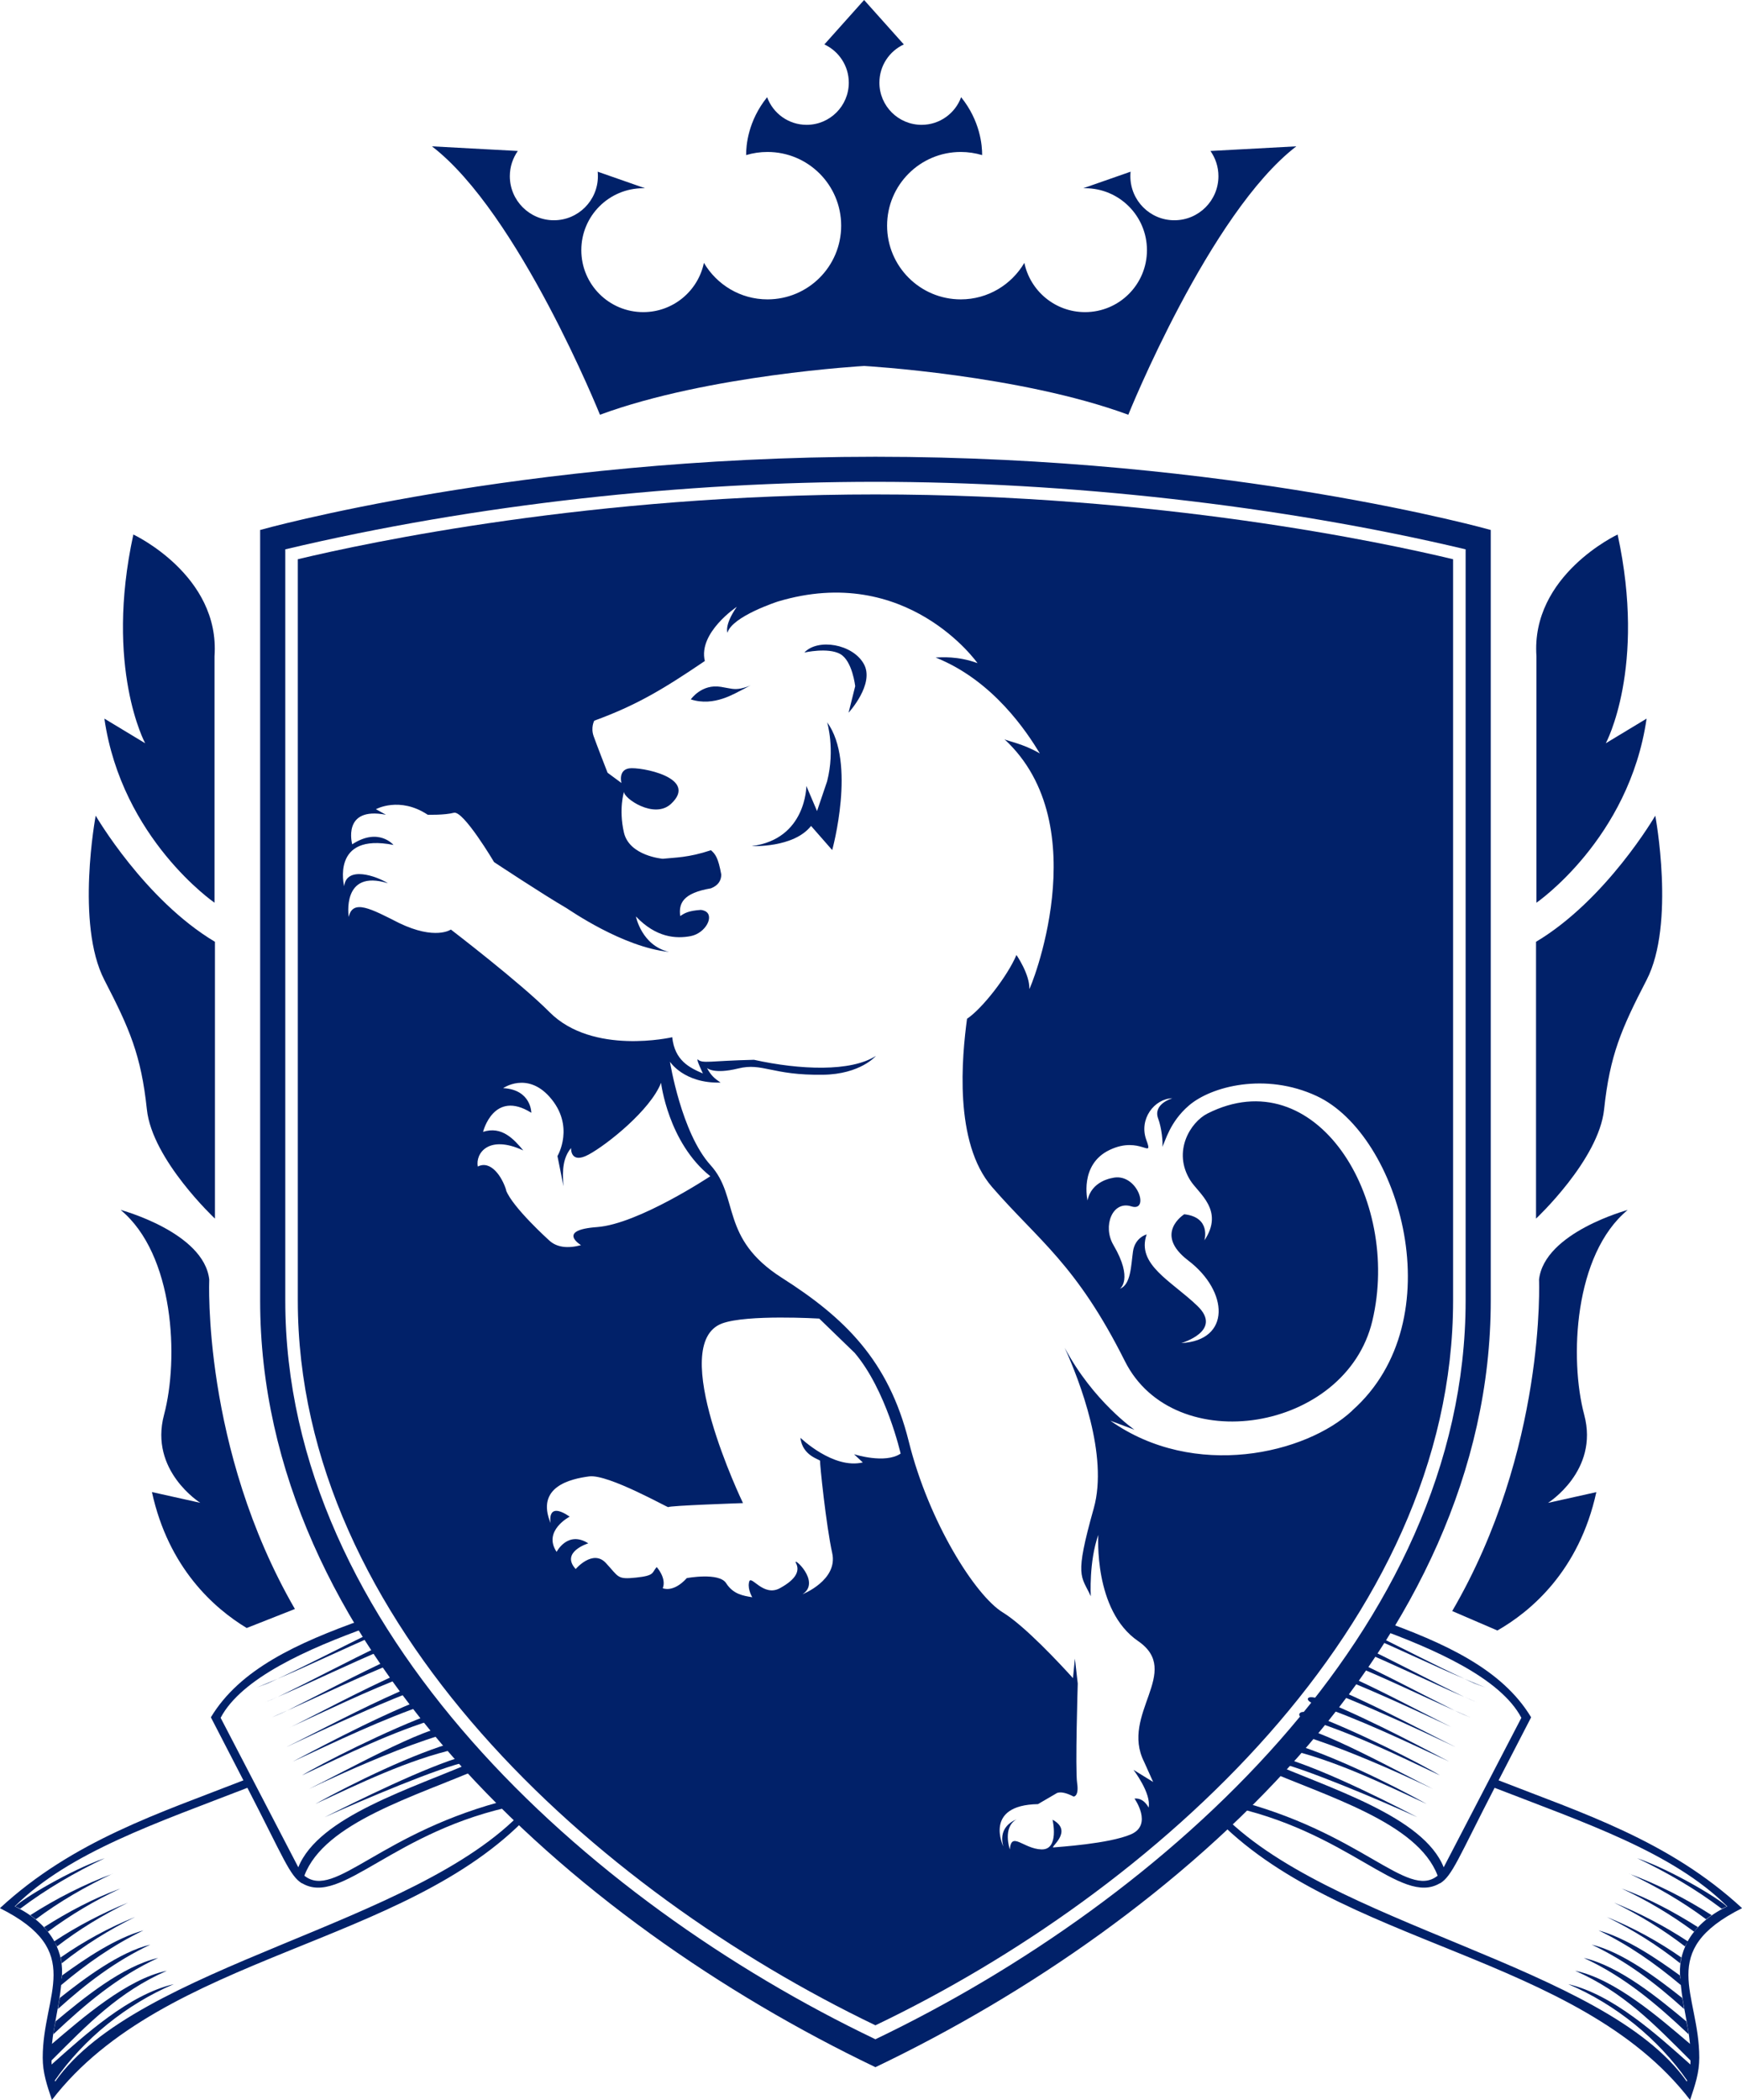 <?xml version="1.0" encoding="UTF-8"?>
<svg id="Layer_2" data-name="Layer 2" xmlns="http://www.w3.org/2000/svg" viewBox="0 0 244.68 294.89">
  <defs>
    <style>
      .cls-1 {
        fill: #012169;
        stroke-width: 0px;
      }
    </style>
  </defs>
  <g id="Layer_1-2" data-name="Layer 1">
    <g id="Layer_1-2" data-name="Layer 1-2">
      <g>
        <path class="cls-1" d="M122.96,64.14c-49.98,0-86.42,10.28-86.42,10.28v108.23c0,47.91,43.35,87.01,86.42,107.63,42.97-20.55,86.43-59.67,86.43-107.63v-108.23s-36.45-10.28-86.43-10.28h0ZM205.86,182.64c0,46-42.03,84.13-82.9,103.72-40.7-19.46-82.89-57.69-82.89-103.72v-105.5c26.94-6.39,56.18-9.48,82.89-9.48s56.76,3.26,82.9,9.48v105.5Z"/>
        <g>
          <path class="cls-1" d="M101.25,96.45c-2.71-.45-4.22,1.76-4.22,1.76,3.28,1.06,6.15-.84,7.45-1.47.47-.26.82-.41.93-.52-.18.14-.69.31-1.35.46-.99.19-1.42,0-2.8-.23h0Z"/>
          <path class="cls-1" d="M116.18,109.7l-1.42,4.19-1.5-3.52s0,7.47-7.68,8.44c0,0,5.88.29,8.34-2.83l2.97,3.39s3.41-12.31-.71-17.94c0,0,1.14,3.79,0,8.26h0Z"/>
          <path class="cls-1" d="M112.99,91.63s3.28-.75,5.01.2c1.73.95,2.12,4.53,2.12,4.53l-.93,3.72s3.72-4.04,2.14-6.85c-1.57-2.81-6.45-3.62-8.35-1.6h0Z"/>
          <path class="cls-1" d="M122.96,69.43c-39.68,0-71.35,6.76-81.13,9.1v104.11c0,45.2,41.63,82.79,81.13,101.76,39.14-18.72,81.14-56.45,81.14-101.76v-104.11c-9.78-2.35-41.45-9.1-81.14-9.1h0ZM71.1,167.13c-.59-1.93-2.18-4.25-3.99-3.32-.35-1.84,1.51-4.53,6.39-2.26-1.31-1.57-3.01-3.47-5.65-2.61,0,0,1.48-6,6.78-2.68,0,0,0-3.25-3.96-3.46,0,0,3.33-2.33,6.5,1.2,3.67,4.1,1.13,8.34,1.13,8.34l.85,4.24c-.21-2.36-.04-4.04,1.06-5.37,0,0-.14,2.33,2.47.92s8.69-6.27,10.17-10.08c0,0,.99,8.38,6.92,13.12,0,0-10.1,6.71-15.9,7.14-5.79.42-2.26,2.54-2.26,2.54-1.85.49-3.43.34-4.52-.71,0,0-5.09-4.59-6.01-6.99h0ZM119.99,204.24l1.2,1.12c-4.17.99-8.76-3.46-8.76-3.46.28,2.61,2.83,3.04,2.76,3.25-.07.21.85,9.11,1.7,12.93.85,3.81-4.17,5.79-4.17,5.79,2.69-1.76-1.48-5.44-.92-4.38.56,1.06.07,2.26-2.26,3.53-2.33,1.27-4.03-1.91-4.31-.92-.02.06-.03.12-.04.19-.16.95.47,2,.47,2-1.27-.21-2.68-.42-3.67-1.98-.99-1.55-5.52-.71-5.52-.71-1.92,2.12-3.38,1.42-3.38,1.42.56-1.42-.85-2.97-.85-2.97-.71.78-.21,1.2-2.9,1.48-2.69.28-2.4-.07-4.24-2.05-1.84-1.98-4.24.85-4.24.85-2.19-2.4,1.77-3.61,1.77-3.61-2.9-1.84-4.45,1.2-4.45,1.2-1.98-2.97,1.84-4.95,1.84-4.95-3.32-2.26-2.68.92-2.68.92-2.12-5.09,2.74-6.22,5.42-6.57,2.69-.35,11.26,4.54,11.12,4.32-.14-.21,10.48-.57,10.48-.57,0,0-10.77-22.33-2.93-25.23,3.5-1.29,13.64-.68,13.64-.68l4.97,4.81c4.45,5.23,6.46,14.15,6.46,14.15-2.19,1.48-6.5.1-6.5.1h0ZM189.94,198.08c-6.48,6.06-22.17,9.77-33.98,1.42l3.39,1.27s-5.82-4.01-9.8-11.51c2.1,4.66,6.16,15.11,4.08,22.53-2.76,9.82-1.77,9.4-.42,12.36,0,0-.28-4.87,1.06-8.62,0,0-.71,10.6,5.58,14.91s-2.54,10.24.85,16.96l1.27,2.83-2.76-1.7s2.54,3.32,2.12,5.3c0,0-.64-1.41-1.98-1.27,0,0,2.61,3.67-.49,5.02-3.11,1.34-10.24,1.77-10.88,1.84-.64.07,2.9-2.26-.14-3.89,0,0,.99,4.24-1.55,4.17-2.54-.07-4.24-2.61-4.45,0,0,0-1.09-3.13.98-4.24-1.13.47-2.52,1.53-1.9,3.81,0,0-2.83-5.79,4.87-5.93l2.54-1.48s.57-.57,2.47.42c0,0,.78,0,.49-1.91-.28-1.91.09-13.96.09-13.96l-.4-3.5-.27,2.74c-1.8-1.99-6.78-7.35-9.86-9.23-3.82-2.33-10.39-12.65-13.21-24.02-2.83-11.38-9.04-17.38-17.81-22.96-8.76-5.58-5.93-11.3-10.03-15.83-4.1-4.52-5.7-14.52-5.7-14.52,0,0,1.96,3.07,7.11,2.93-.84-.57-1.36-1.01-1.91-2.05,0,0,.92.92,4.38.07s4.71.98,11.9.88c5.3-.07,7.45-2.65,7.45-2.65-3.5,2.26-10.63,1.98-17.13.55-6.22.14-7.21.58-7.91-.06-.21,0,.74,1.98.74,1.98-1.88-.81-3.96-1.8-4.31-5.09,0,0-11.16,2.59-17.24-3.53-4.09-4.12-13.85-11.59-13.85-11.59,0,0-2.18,1.54-7.28-.92-3.91-1.98-6.5-3.41-7.07-.85,0,0-1.06-6.78,5.51-4.73-1.66-1.04-5.83-2.47-6.15.42,0,0-1.91-7.56,6.93-5.8,0,0-2.09-2.52-5.8-.09,0,0-1.48-5.35,4.74-4.15l-1.41-.78s3.32-1.84,7.28.78c0,0,2.33.07,3.67-.28,1.34-.35,5.65,6.93,5.65,6.93,0,0,6.78,4.49,10.17,6.46.42.25,7.91,5.49,14.41,6.15-3.86-.88-4.66-4.98-4.66-4.98,2.83,2.97,5.62,3.16,7.7,2.76,2.12-.42,3.39-2.89,1.98-3.53-.18-.08-.36-.13-.55-.15-1.76.12-2.28.45-2.91.86-.22-1.76.34-3.21,4.32-3.89,1.07-.42,1.44-1.14,1.45-1.93-.44-2.41-.84-2.88-1.45-3.42-3.23,1.07-5.04,1.01-6.77,1.2,0,0-4.71-.38-5.46-3.71-.75-3.32.02-5.71.02-5.71-.12.88,4.23,3.92,6.6,1.71,3.98-3.7-4.37-5.24-5.91-4.98-1.54.26-1.05,2.05-1.05,2.05l-1.95-1.44s-1.53-3.92-1.96-5.14c-.43-1.22.09-2.17.09-2.17,5.88-2.15,9.6-4.36,15.53-8.38-.96-3.98,4.49-7.61,4.49-7.61-1.79,2.58-1.31,3.64-1.31,3.64.66-2.31,7.07-4.38,7.07-4.38,18.15-5.46,28.05,8.65,28.05,8.65-2.76-1.02-5.12-.82-5.88-.79,8.12,3.25,12.83,10.49,14.64,13.47-2.39-1.39-4.5-1.72-4.97-1.99,13.16,12.14,3.47,35.48,3.49,35.05.07-2.05-1.81-4.76-1.81-4.76-1.25,2.96-4.77,7.5-6.94,8.96-.7,5.21-1.91,17.38,3.52,23.63,6.5,7.49,11.81,10.79,18.65,24.44,6.91,13.8,31.05,9.94,34.76-5.65,4.1-17.24-7.98-36.79-23.17-29.11-2.36,1.2-4.95,5.3-2.4,9.38,1.15,1.84,4.82,4.19,1.98,8.43,0,0,.99-3.25-2.83-3.67,0,0-4.39,2.73.57,6.5,5.68,4.33,6.01,11.22-.99,11.59,0,0,5.94-1.7,2.26-5.23s-8.59-5.79-7.12-10.03c0,0-1.64.42-1.92,2.4-.28,1.98-.29,4.66-1.84,5.23,0,0,1.93-1.31-.91-6.15-1.54-2.62-.16-6.27,2.52-5.42,2.68.85.8-4.91-2.75-3.97,0,0-2.88.43-3.4,3.14,0,0-1.21-5.05,3.11-7.1,4.32-2.05,6.2,1.48,5.14-1.41-1.06-2.9,1.11-5.77,3.66-5.84,0,0-2.77.78-1.99,2.86.48,1.27.7,3.4.58,3.97.45-.85,1.06-3.5,3.71-5.79,3.15-2.73,10.77-4.7,17.96-1.36,11.73,5.44,19.34,31.47,5,44.17h0Z"/>
        </g>
        <path class="cls-1" d="M121.37,51.39s21.89,1.24,37.11,6.85c0,0,11.42-28.36,23.6-37.69l-12.06.65c.7,1,1.12,2.22,1.12,3.54,0,3.42-2.77,6.19-6.19,6.19s-6.18-2.77-6.18-6.19c0-.21.01-.42.03-.63l-6.64,2.32c.08,0,.16,0,.24,0,4.81,0,8.7,3.89,8.7,8.7s-3.89,8.7-8.7,8.7c-4.19,0-7.7-2.97-8.52-6.92-1.8,3.06-5.12,5.13-8.93,5.13-5.72,0-10.35-4.64-10.35-10.35s4.63-10.35,10.35-10.35c1.04,0,2.05.16,3,.44.01-1.34-.26-4.79-2.95-8.13-.83,2.26-3,3.88-5.55,3.88-3.27,0-5.93-2.65-5.93-5.92,0-2.38,1.4-4.43,3.43-5.37l-5.58-6.24-5.58,6.24c2.02.94,3.43,2.99,3.43,5.37,0,3.27-2.65,5.92-5.92,5.92-2.55,0-4.72-1.61-5.55-3.88-2.69,3.34-2.96,6.78-2.95,8.13.95-.29,1.96-.44,3-.44,5.72,0,10.35,4.63,10.35,10.35s-4.63,10.35-10.35,10.35c-3.81,0-7.13-2.07-8.93-5.13-.82,3.95-4.32,6.92-8.52,6.92-4.81,0-8.7-3.89-8.7-8.7s3.89-8.7,8.7-8.7c.08,0,.16,0,.24,0l-6.64-2.32c.02.21.03.42.03.63,0,3.42-2.77,6.19-6.18,6.19s-6.19-2.77-6.19-6.19c0-1.32.42-2.53,1.12-3.54l-12.06-.65c12.18,9.33,23.6,37.69,23.6,37.69,15.23-5.62,37.12-6.85,37.12-6.85h0Z"/>
        <path class="cls-1" d="M227.21,75.06s-12.21,5.7-11.4,17.1v34.6s13.02-8.95,15.47-25.85l-5.73,3.46s5.73-10.58,1.66-29.31h0Z"/>
        <path class="cls-1" d="M18.73,75.06s12.21,5.7,11.4,17.1v34.6s-13.02-8.95-15.47-25.85l5.73,3.46s-5.73-10.58-1.66-29.31h0Z"/>
        <path class="cls-1" d="M215.75,132.25v38.87s8.81-8.24,9.56-15.33c.81-7.64,2.43-11.33,5.97-18.18,4.07-7.87,1.22-23.07,1.22-23.07,0,0-6.86,11.81-16.75,17.71h0Z"/>
        <path class="cls-1" d="M30.19,132.25v38.87s-8.81-8.24-9.56-15.33c-.81-7.64-2.43-11.33-5.97-18.18-4.07-7.87-1.22-23.07-1.22-23.07,0,0,6.86,11.81,16.75,17.71h0Z"/>
        <path class="cls-1" d="M203.98,226.23l6.34,2.73c4.61-2.63,11.47-8.3,13.9-19.43l-6.79,1.51s7.19-4.49,5.09-12.36c-2.1-7.87-1.44-22.53,6.1-28.77,0,0-11.69,3.14-12.45,9.77,0,0,1.03,23.88-12.2,46.56h0Z"/>
        <path class="cls-1" d="M34.65,228.61l6.77-2.67c-13.05-22.59-12.03-46.27-12.03-46.27-.75-6.63-12.45-9.77-12.45-9.77,7.54,6.24,8.2,20.9,6.1,28.77-2.1,7.87,5.09,12.36,5.09,12.36l-6.79-1.51c2.33,10.67,8.73,16.32,13.31,19.09h0Z"/>
        <g>
          <path class="cls-1" d="M73.49,254.27c-15.12,16.16-54.18,21.6-65.74,38.03-.02-.05-.03-.1-.05-.15,4.07-5.86,10.06-10.7,16.71-13.53-6.32,1.48-12.45,7.09-17.16,11.28-.02-.19,0-.38-.01-.57,5.1-5.1,9.43-9.62,16.2-12.59-5.62,1.16-11.88,6.65-16.14,10.27.27-2.69,1.03-5.5,1.29-8.26,3.62-3.04,7.3-5.62,11.56-7.68-3.94,1.1-8.14,3.94-11.43,6.33,0,.19,0,.32-.07.51.23-1.86-.13-3.63-.98-5.21.11.18.23.4.34.62,3.1-2.39,6.39-4.39,9.95-6.14-3.62,1.48-7.1,3.29-10.33,5.42.01.02.03.05.04.08-1.1-2.03-3.02-3.75-5.6-4.98,7.66-7.63,20.12-11.77,32.68-16.65,5.08,9.84,5.94,12.37,7.68,13.43,0,0,0-.02,0-.03,5.53,3.29,12.81-7.47,30.26-10.95-.29-.29-.59-.58-.89-.88-18.39,4.54-24.75,14.22-29.05,10.77,2.82-7.5,15.64-11.14,24.94-15.19-.28-.32-.57-.64-.85-.96-8.99,3.92-22.08,7.83-24.94,14.97-1.01-1.93-9.91-19.06-10.91-20.99,2.93-5.58,12.22-9.69,20.81-12.78-.27-.36-.53-.71-.78-1.04-9.27,3.31-17.33,6.98-21.4,13.75l4.57,8.85c-11.65,4.56-23.93,8.45-34.2,17.95,12.07,6.04,6.01,11.98,6.01,20.99,0,2.13.58,3.81,1.29,5.94,15.81-20.54,49.62-21.58,66.94-39.92-.25-.22-.5-.46-.75-.7h0Z"/>
          <path class="cls-1" d="M40.73,242.56c5.42-2.48,10.79-5.1,16.36-7.22-.16-.2-.31-.4-.46-.6-5.96,2.6-13.22,6.56-15.89,7.82h0Z"/>
          <path class="cls-1" d="M55.58,233.41c-.15-.19-.29-.38-.44-.57-5.01,2.28-9.86,4.91-14.79,7.36,5.06-2.27,10.07-4.71,15.23-6.79h0Z"/>
          <path class="cls-1" d="M52.7,229.63c-.12-.16-.23-.3-.34-.45-4.5,2.15-8.93,4.51-13.41,6.58,4.62-1.96,9.15-4.15,13.75-6.13h0Z"/>
          <path class="cls-1" d="M39.03,238.28c-.63.27-1.27.55-1.9.81.26-.1,1.56-.65,1.9-.81Z"/>
          <path class="cls-1" d="M40.35,240.2c-.73.33-1.46.65-2.19.96.31-.12,1.31-.53,2.19-.96Z"/>
          <path class="cls-1" d="M54.14,231.53c-.14-.19-.29-.38-.43-.56-4.94,2.33-9.75,4.94-14.68,7.31,5.05-2.2,10.01-4.63,15.11-6.76h0Z"/>
          <path class="cls-1" d="M38.95,235.77c-.97.41-1.94.81-2.91,1.2,1.82-.68,1.37-.49,2.91-1.2Z"/>
          <path class="cls-1" d="M41.13,247.36c6.25-2.89,12.47-5.91,19.03-8.13,1.32-.45.92-1.33-.59-.74-7.74,3.05-16.7,8-18.44,8.87Z"/>
          <path class="cls-1" d="M58.6,237.26c-.16-.2-.31-.39-.47-.59-5.58,2.32-10.91,5.13-16.29,7.85-6.39,3.17,8.44-4.19,16.75-7.26h0Z"/>
          <path class="cls-1" d="M44.3,253.31c6-2.76,12.97-6.21,19.89-7.75,0-2.34,0,1.32,0-1.03-6.07,1.66-14.64,5.87-19.89,8.78Z"/>
          <path class="cls-1" d="M42.43,249.3c6.35-3,12.59-6.09,19.33-8.1.8-.24.41-1.07-.59-.72-6.56,2.32-16.45,7.4-18.74,8.82Z"/>
          <path class="cls-1" d="M63.44,243.24c.75-3.04-12.66,4.22-18.43,7.16-6.66,3.35,9.33-4.84,18.43-7.16Z"/>
          <path class="cls-1" d="M45.59,255.18c5.18-2.35,16.22-7.04,20.1-7.81l-.36-.82c-5.4,1.47-15.55,6.53-19.74,8.63Z"/>
          <path class="cls-1" d="M16.92,265.19c-3.75,1.36-7.36,3.29-10.72,5.42.19.26.39.45.52.65,3.23-2.39,6.59-4.39,10.2-6.07Z"/>
          <path class="cls-1" d="M8.14,282.11c4-3.62,8.07-6.72,12.98-9.04-4.33,1.03-9.3,4.78-12.72,7.49-.13.52-.19,1.03-.26,1.55Z"/>
          <path class="cls-1" d="M8.65,275.71c3.23-2.58,6.65-4.71,10.33-6.52-3.68,1.48-7.23,3.42-10.46,5.68.06.26.13.58.13.84Z"/>
          <path class="cls-1" d="M7.49,285.66c4.52-4.26,8.98-8.07,14.72-10.72-5.04,1.16-10.53,5.68-14.4,8.91-.13.58-.26,1.23-.32,1.81h0Z"/>
          <path class="cls-1" d="M15.82,263.12c-4,1.48-7.94,3.49-11.56,5.81.26.2.52.39.77.58,3.36-2.52,6.97-4.58,10.78-6.4h0Z"/>
          <path class="cls-1" d="M2.13,267.71c.26.13.45.19.71.32,3.68-2.78,7.68-5.1,11.88-7.1-4.94,1.72-11.49,5.68-12.59,6.78h0Z"/>
        </g>
        <g>
          <path class="cls-1" d="M171.19,254.27c15.12,16.16,54.18,21.6,65.74,38.03.02-.05.03-.1.05-.15-4.07-5.86-10.06-10.7-16.71-13.53,6.32,1.48,12.45,7.09,17.16,11.28.02-.19,0-.38.01-.57-5.1-5.1-9.43-9.62-16.2-12.59,5.62,1.16,11.88,6.65,16.14,10.27-.27-2.69-1.03-5.5-1.29-8.26-3.62-3.04-7.3-5.62-11.56-7.68,3.94,1.1,8.14,3.94,11.43,6.33,0,.19,0,.32.07.51-.23-1.86.13-3.63.98-5.21-.11.18-.23.4-.34.62-3.1-2.39-6.39-4.39-9.95-6.14,3.62,1.48,7.1,3.29,10.33,5.42-.01.02-.03.05-.04.08,1.1-2.03,3.02-3.75,5.6-4.98-7.66-7.63-20.12-11.77-32.68-16.65-5.07,9.82-5.94,12.37-7.68,13.43,0,0,0-.02,0-.03-5.53,3.29-12.81-7.47-30.26-10.95.29-.29.59-.58.89-.88,18.39,4.54,24.75,14.22,29.05,10.77-2.82-7.5-15.64-11.14-24.94-15.19.28-.32.57-.64.85-.96,8.99,3.92,22.08,7.83,24.94,14.97,1.01-1.93,9.91-19.06,10.91-20.99-2.93-5.58-12.22-9.69-20.81-12.78.27-.36.53-.71.78-1.04,9.27,3.31,17.33,6.98,21.4,13.75l-4.57,8.85c11.65,4.56,23.93,8.45,34.2,17.95-12.08,6.04-6.01,11.98-6.01,20.99,0,2.13-.58,3.81-1.29,5.94-15.81-20.54-49.62-21.58-66.94-39.92.25-.22.5-.46.75-.7h0Z"/>
          <path class="cls-1" d="M187.59,235.34c.16-.2.31-.4.46-.6,5.38,2.35,10.54,5.16,15.81,7.78.65.31-10.34-4.92-16.27-7.18Z"/>
          <path class="cls-1" d="M189.09,233.41c.15-.19.29-.38.44-.57,5.01,2.28,9.86,4.91,14.79,7.36-5.06-2.27-10.07-4.71-15.23-6.79h0Z"/>
          <path class="cls-1" d="M191.98,229.63c.12-.16.23-.3.34-.45,4.5,2.15,8.93,4.51,13.41,6.58-4.62-1.96-9.15-4.15-13.75-6.13h0Z"/>
          <path class="cls-1" d="M205.65,238.28c.63.27,1.27.55,1.9.81-.26-.1-1.56-.65-1.9-.81Z"/>
          <path class="cls-1" d="M204.32,240.2c.73.33,1.46.65,2.19.96-.31-.12-1.31-.53-2.19-.96Z"/>
          <path class="cls-1" d="M190.54,231.53c.14-.19.29-.38.43-.56,4.94,2.33,9.75,4.94,14.68,7.31-5.05-2.2-10.01-4.63-15.11-6.76Z"/>
          <path class="cls-1" d="M205.73,235.77c.97.41,1.94.81,2.91,1.2-1.82-.68-1.37-.49-2.91-1.2Z"/>
          <path class="cls-1" d="M203.54,247.36c-6.25-2.89-12.47-5.91-19.03-8.13-1.3-.44-1.12-1.44,1.09-.54,7.38,2.96,16.2,7.81,17.94,8.67Z"/>
          <path class="cls-1" d="M186.08,237.26c.15-.2.31-.39.47-.59,5.58,2.32,10.91,5.13,16.29,7.85,6.39,3.17-8.44-4.19-16.75-7.26h0Z"/>
          <path class="cls-1" d="M200.38,253.31c-6-2.76-12.97-6.21-19.89-7.75,0-2.34,0,1.32,0-1.03,6.07,1.66,14.64,5.87,19.89,8.78Z"/>
          <path class="cls-1" d="M202.25,249.3c-6.35-3-12.59-6.09-19.33-8.1-.8-.24-.41-1.07.59-.72,6.56,2.32,16.45,7.4,18.74,8.82h0Z"/>
          <path class="cls-1" d="M181.24,243.24c-.75-3.04,12.66,4.22,18.43,7.16,6.66,3.35-9.33-4.84-18.43-7.16Z"/>
          <path class="cls-1" d="M199.09,255.18c-5.18-2.35-16.22-7.04-20.1-7.81l.36-.82c7.01,1.91,18,7.76,19.74,8.63Z"/>
          <path class="cls-1" d="M227.76,265.19c3.75,1.36,7.36,3.29,10.72,5.42-.19.26-.39.45-.52.65-3.23-2.39-6.59-4.39-10.2-6.07Z"/>
          <path class="cls-1" d="M236.54,282.11c-4-3.62-8.07-6.72-12.98-9.04,4.33,1.03,9.3,4.78,12.72,7.49.13.52.19,1.03.26,1.55Z"/>
          <path class="cls-1" d="M236.02,275.71c-3.23-2.58-6.65-4.71-10.33-6.52,3.68,1.48,7.23,3.42,10.46,5.68-.06.26-.13.58-.13.84Z"/>
          <path class="cls-1" d="M237.18,285.66c-4.52-4.26-8.98-8.07-14.72-10.72,5.04,1.16,10.53,5.68,14.4,8.91.13.58.26,1.23.32,1.81h0Z"/>
          <path class="cls-1" d="M228.85,263.12c4,1.48,7.94,3.49,11.56,5.81-.26.2-.52.39-.77.58-3.36-2.52-6.97-4.58-10.78-6.4h0Z"/>
          <path class="cls-1" d="M242.54,267.71c-.26.13-.45.19-.71.32-3.68-2.78-7.68-5.1-11.88-7.1,4.94,1.72,11.49,5.68,12.59,6.78h0Z"/>
        </g>
      </g>
    </g>
  </g>
</svg>